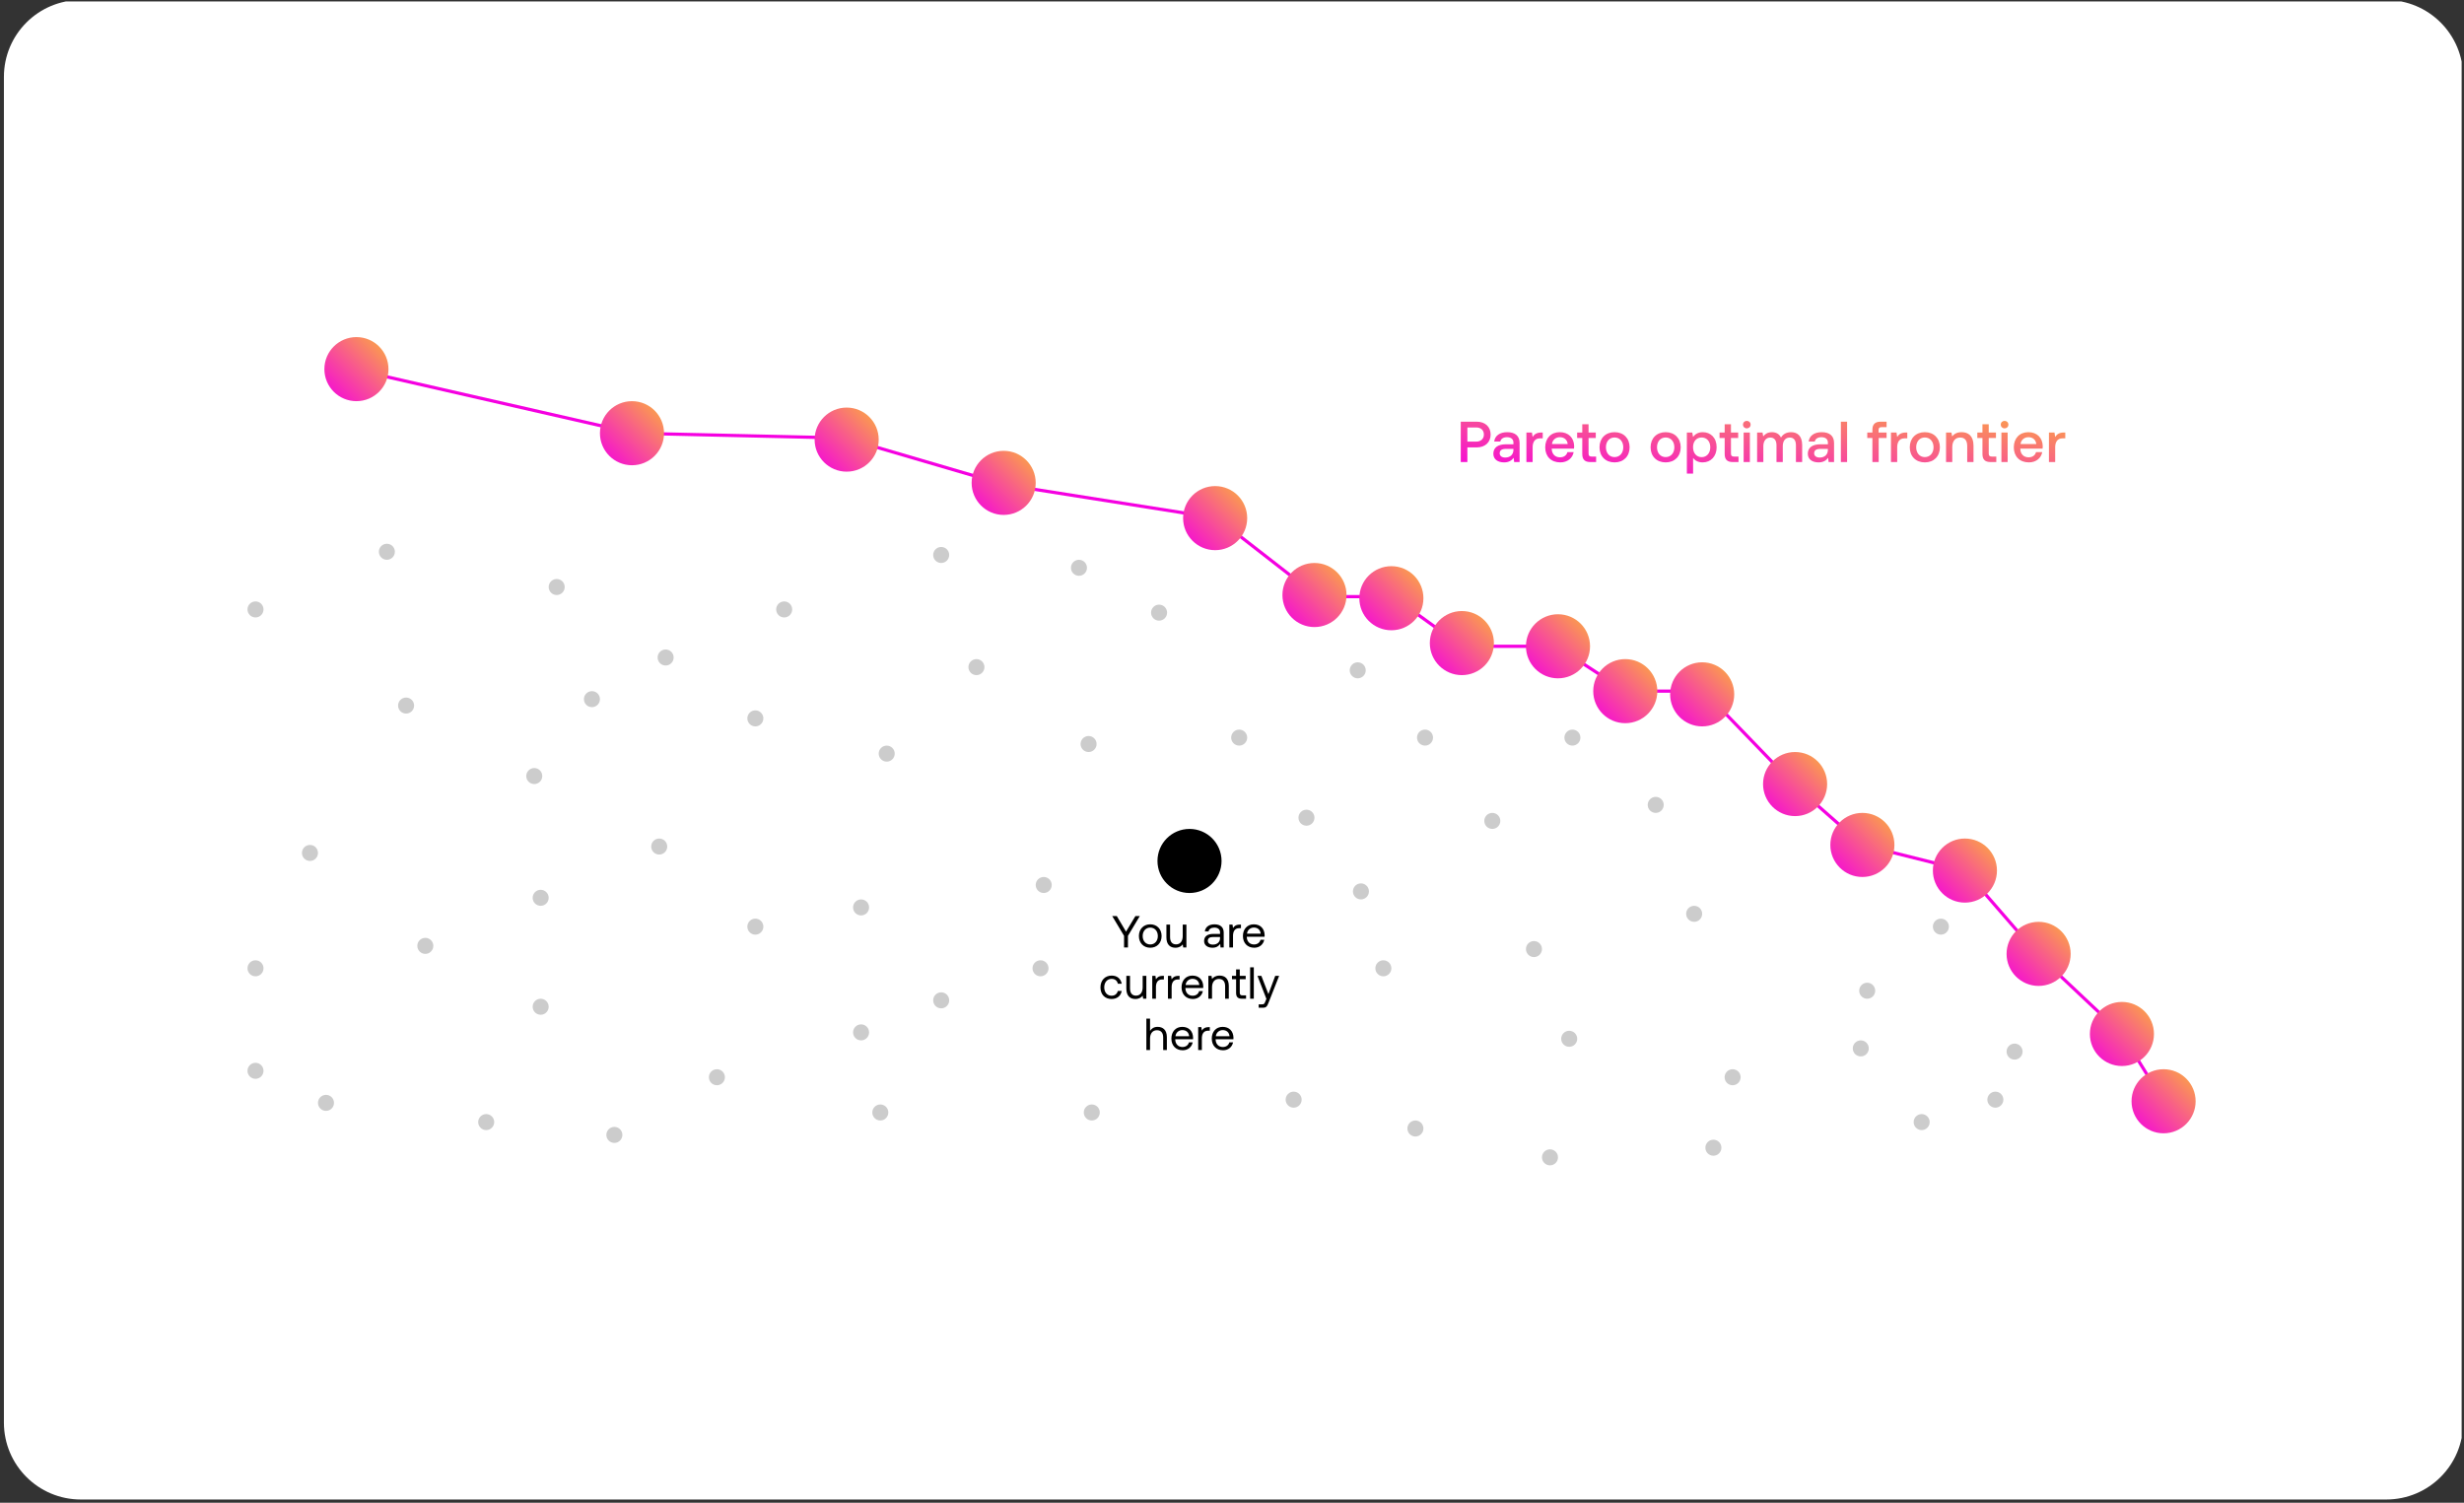 <svg fill="none" height="469" viewBox="0 0 769 469" width="769" xmlns="http://www.w3.org/2000/svg" xmlns:xlink="http://www.w3.org/1999/xlink"><rect x="0" y="0" width="769" height="469" fill="#333333" stroke="none"/><linearGradient id="a"><stop offset="0" stop-color="#f500e1"/><stop offset="0" stop-color="#f500e1"/><stop offset="1" stop-color="#fbb03b"/></linearGradient><linearGradient id="b" gradientUnits="userSpaceOnUse" x1="454.74" x2="459.307" xlink:href="#a" y1="148.188" y2="106.691"/><linearGradient id="c" gradientUnits="userSpaceOnUse" x1="187.24" x2="207.24" xlink:href="#a" y1="145.189" y2="125.207"/><linearGradient id="d" gradientUnits="userSpaceOnUse" x1="101.24" x2="121.24" xlink:href="#a" y1="125.189" y2="105.207"/><linearGradient id="e" gradientUnits="userSpaceOnUse" x1="254.24" x2="274.24" xlink:href="#a" y1="147.189" y2="127.207"/><linearGradient id="f" gradientUnits="userSpaceOnUse" x1="303.24" x2="323.24" xlink:href="#a" y1="160.689" y2="140.707"/><linearGradient id="g" gradientUnits="userSpaceOnUse" x1="369.24" x2="389.24" xlink:href="#a" y1="171.689" y2="151.707"/><linearGradient id="h" gradientUnits="userSpaceOnUse" x1="400.24" x2="420.24" xlink:href="#a" y1="195.689" y2="175.707"/><linearGradient id="i" gradientUnits="userSpaceOnUse" x1="424.24" x2="444.24" xlink:href="#a" y1="196.689" y2="176.707"/><linearGradient id="j" gradientUnits="userSpaceOnUse" x1="446.24" x2="466.24" xlink:href="#a" y1="210.689" y2="190.707"/><linearGradient id="k" gradientUnits="userSpaceOnUse" x1="476.24" x2="496.24" xlink:href="#a" y1="211.689" y2="191.707"/><linearGradient id="l" gradientUnits="userSpaceOnUse" x1="497.24" x2="517.24" xlink:href="#a" y1="225.689" y2="205.707"/><linearGradient id="m" gradientUnits="userSpaceOnUse" x1="521.24" x2="541.24" xlink:href="#a" y1="226.689" y2="206.707"/><linearGradient id="n" gradientUnits="userSpaceOnUse" x1="550.24" x2="570.24" xlink:href="#a" y1="254.689" y2="234.707"/><linearGradient id="o" gradientUnits="userSpaceOnUse" x1="571.24" x2="591.24" xlink:href="#a" y1="273.689" y2="253.707"/><linearGradient id="p" gradientUnits="userSpaceOnUse" x1="603.24" x2="623.24" xlink:href="#a" y1="281.689" y2="261.707"/><linearGradient id="q" gradientUnits="userSpaceOnUse" x1="626.24" x2="646.24" xlink:href="#a" y1="307.689" y2="287.707"/><linearGradient id="r" gradientUnits="userSpaceOnUse" x1="652.24" x2="672.24" xlink:href="#a" y1="332.689" y2="312.707"/><linearGradient id="s" gradientUnits="userSpaceOnUse" x1="665.24" x2="685.24" xlink:href="#a" y1="353.689" y2="333.707"/><clipPath id="t"><path d="m.74.457h767.52v468h-767.52z"/></clipPath><g clip-path="url(#t)"><path d="m744.74 0h-719.52c-13.255 0-24 10.745-24 24v420c0 13.255 10.745 24 24 24h719.52c13.255 0 24-10.745 24-24v-420c0-13.255-10.745-24-24-24z" fill="#fff"/><path d="m455.892 144.207v-12.6h4.968c2.628 0 4.356 1.566 4.356 4.014 0 2.43-1.728 4.014-4.356 4.014h-2.898v4.572zm4.806-10.8h-2.736v4.428h2.718c1.476 0 2.43-.864 2.43-2.214 0-1.368-.936-2.214-2.412-2.214zm9.705 1.476c2.448 0 3.852 1.17 3.852 3.348v5.976h-1.692l-.162-1.314c-.63.828-1.512 1.422-2.97 1.422-2.016 0-3.366-.99-3.366-2.7 0-1.89 1.368-2.952 3.96-2.952h2.304v-.558c0-1.026-.738-1.656-2.016-1.656-1.152 0-1.926.54-2.07 1.35h-1.908c.198-1.8 1.746-2.916 4.068-2.916zm-.648 7.92c1.62 0 2.556-.954 2.574-2.376v-.324h-2.412c-1.206 0-1.872.45-1.872 1.386 0 .774.648 1.314 1.71 1.314zm11.29-7.812h.432v1.818h-.864c-1.728 0-2.286 1.35-2.286 2.772v4.626h-1.944v-9.216h1.728l.216 1.386c.468-.774 1.206-1.386 2.718-1.386zm5.925 9.324c-2.898 0-4.716-1.872-4.716-4.698 0-2.844 1.818-4.734 4.536-4.734 2.664 0 4.446 1.692 4.5 4.392 0 .234-.018.486-.054.738h-6.948v.126c.054 1.566 1.044 2.592 2.574 2.592 1.188 0 2.052-.594 2.322-1.62h1.944c-.324 1.818-1.872 3.204-4.158 3.204zm-2.61-5.724h4.914c-.162-1.368-1.116-2.142-2.466-2.142-1.242 0-2.304.828-2.448 2.142zm9.458 3.114v-5.004h-1.602v-1.71h1.602v-2.574h1.962v2.574h2.25v1.71h-2.25v4.806c0 .72.252.99.99.99h1.368v1.71h-1.8c-1.764 0-2.52-.828-2.52-2.502zm10.079 2.61c-2.808 0-4.698-1.89-4.698-4.716 0-2.808 1.89-4.716 4.698-4.716s4.698 1.908 4.698 4.716c0 2.826-1.89 4.716-4.698 4.716zm0-1.656c1.638 0 2.718-1.278 2.718-3.06s-1.08-3.06-2.718-3.06-2.7 1.278-2.7 3.06 1.062 3.06 2.7 3.06zm15.943 1.656c-2.808 0-4.698-1.89-4.698-4.716 0-2.808 1.89-4.716 4.698-4.716s4.698 1.908 4.698 4.716c0 2.826-1.89 4.716-4.698 4.716zm0-1.656c1.638 0 2.718-1.278 2.718-3.06s-1.08-3.06-2.718-3.06-2.7 1.278-2.7 3.06 1.062 3.06 2.7 3.06zm11.553-7.776c2.52 0 4.356 1.764 4.356 4.716 0 2.844-1.836 4.716-4.356 4.716-1.422 0-2.412-.576-2.988-1.404v4.896h-1.944v-12.816h1.692l.234 1.368c.612-.81 1.566-1.476 3.006-1.476zm-.324 7.794c1.62 0 2.7-1.278 2.7-3.078 0-1.818-1.08-3.06-2.7-3.06s-2.682 1.242-2.682 3.024c0 1.836 1.062 3.114 2.682 3.114zm7.193-.972v-5.004h-1.602v-1.71h1.602v-2.574h1.962v2.574h2.25v1.71h-2.25v4.806c0 .72.252.99.99.99h1.368v1.71h-1.8c-1.764 0-2.52-.828-2.52-2.502zm6.907-8.01c-.666 0-1.188-.486-1.188-1.17s.522-1.17 1.188-1.17 1.188.486 1.188 1.17-.522 1.17-1.188 1.17zm-.99 10.512v-9.216h1.944v9.216zm14.811-9.324c1.908 0 3.456 1.098 3.456 4.014v5.31h-1.944v-5.184c0-1.62-.666-2.466-1.926-2.466-1.332 0-2.178 1.008-2.178 2.664v4.986h-1.962v-5.184c0-1.62-.666-2.466-1.944-2.466-1.332 0-2.16 1.08-2.16 2.718v4.932h-1.944v-9.216h1.692l.216 1.206c.522-.684 1.314-1.296 2.7-1.314 1.206 0 2.286.486 2.844 1.674.594-1.008 1.638-1.674 3.15-1.674zm9.557 0c2.448 0 3.852 1.17 3.852 3.348v5.976h-1.692l-.162-1.314c-.63.828-1.512 1.422-2.97 1.422-2.016 0-3.366-.99-3.366-2.7 0-1.89 1.368-2.952 3.96-2.952h2.304v-.558c0-1.026-.738-1.656-2.016-1.656-1.152 0-1.926.54-2.07 1.35h-1.908c.198-1.8 1.746-2.916 4.068-2.916zm-.648 7.92c1.62 0 2.556-.954 2.574-2.376v-.324h-2.412c-1.206 0-1.872.45-1.872 1.386 0 .774.648 1.314 1.71 1.314zm6.627 1.404v-12.6h1.944v12.6zm8.239-7.506v-1.71h1.602v-.864c0-1.656.792-2.52 2.574-2.52h1.854v1.71h-1.602c-.63 0-.9.27-.9.9v.774h2.502v1.71h-2.466v7.506h-1.962v-7.506zm12.058-1.71h.432v1.818h-.864c-1.728 0-2.286 1.35-2.286 2.772v4.626h-1.944v-9.216h1.728l.216 1.386c.468-.774 1.206-1.386 2.718-1.386zm5.908 9.324c-2.808 0-4.698-1.89-4.698-4.716 0-2.808 1.89-4.716 4.698-4.716s4.698 1.908 4.698 4.716c0 2.826-1.89 4.716-4.698 4.716zm0-1.656c1.638 0 2.718-1.278 2.718-3.06s-1.08-3.06-2.718-3.06-2.7 1.278-2.7 3.06 1.062 3.06 2.7 3.06zm11.481-7.776c2.034 0 3.708 1.116 3.708 4.194v5.13h-1.962v-4.968c0-1.746-.738-2.682-2.196-2.682-1.548 0-2.466 1.134-2.466 3.006v4.644h-1.944v-9.216h1.692l.216 1.206c.576-.72 1.458-1.314 2.952-1.314zm6.502 6.822v-5.004h-1.602v-1.71h1.602v-2.574h1.962v2.574h2.25v1.71h-2.25v4.806c0 .72.252.99.99.99h1.368v1.71h-1.8c-1.764 0-2.52-.828-2.52-2.502zm6.906-8.01c-.666 0-1.188-.486-1.188-1.17s.522-1.17 1.188-1.17 1.188.486 1.188 1.17-.522 1.17-1.188 1.17zm-.99 10.512v-9.216h1.944v9.216zm8.584.108c-2.898 0-4.716-1.872-4.716-4.698 0-2.844 1.818-4.734 4.536-4.734 2.664 0 4.446 1.692 4.5 4.392 0 .234-.018.486-.054.738h-6.948v.126c.054 1.566 1.044 2.592 2.574 2.592 1.188 0 2.052-.594 2.322-1.62h1.944c-.324 1.818-1.872 3.204-4.158 3.204zm-2.61-5.724h4.914c-.162-1.368-1.116-2.142-2.466-2.142-1.242 0-2.304.828-2.448 2.142zm13.524-3.6h.432v1.818h-.864c-1.728 0-2.286 1.35-2.286 2.772v4.626h-1.944v-9.216h1.728l.216 1.386c.468-.774 1.206-1.386 2.718-1.386z" fill="url(#b)"/><path d="m350.812 292.081-3.696-6.174h1.428l2.884 4.858 2.926-4.858h1.372l-3.696 6.174v3.626h-1.218zm8.175 3.71c-2.086 0-3.542-1.484-3.542-3.654s1.456-3.654 3.542-3.654 3.542 1.484 3.542 3.654-1.456 3.654-3.542 3.654zm0-1.022c1.414 0 2.366-1.106 2.366-2.632s-.952-2.632-2.366-2.632-2.366 1.106-2.366 2.632.952 2.632 2.366 2.632zm10.136-2.632v-3.57h1.148v7.14h-.994l-.154-.952c-.42.532-1.106 1.036-2.282 1.036-1.568 0-2.814-.882-2.814-3.248v-3.976h1.148v3.906c0 1.484.672 2.268 1.862 2.268 1.302 0 2.086-.994 2.086-2.604zm9.919-3.654c1.82 0 2.87.91 2.87 2.576v4.648h-.994l-.098-1.12c-.448.644-1.162 1.204-2.394 1.204-1.568 0-2.632-.784-2.632-2.086 0-1.428.994-2.226 2.87-2.226h2.1v-.49c0-.924-.658-1.484-1.778-1.484-1.008 0-1.68.476-1.82 1.204h-1.148c.168-1.4 1.302-2.226 3.024-2.226zm1.722 4.312v-.35h-2.212c-1.022 0-1.596.378-1.596 1.19 0 .7.602 1.176 1.554 1.176 1.428 0 2.254-.826 2.254-2.016zm6.209-4.228h.322v1.12h-.574c-1.498 0-1.904 1.246-1.904 2.38v3.64h-1.148v-7.14h.994l.154 1.078c.336-.546.882-1.078 2.156-1.078zm4.477 7.224c-2.142 0-3.542-1.47-3.542-3.654 0-2.17 1.372-3.654 3.388-3.654s3.332 1.274 3.388 3.388c0 .154-.014.322-.028.49h-5.544v.098c.042 1.358.896 2.31 2.254 2.31 1.008 0 1.792-.532 2.03-1.456h1.162c-.28 1.428-1.456 2.478-3.108 2.478zm-2.268-4.382h4.27c-.112-1.232-.952-1.918-2.142-1.918-1.05 0-2.016.756-2.128 1.918zm-42.275 20.382c-2.086 0-3.458-1.414-3.458-3.64 0-2.184 1.414-3.668 3.486-3.668 1.75 0 2.856.98 3.15 2.548h-1.204c-.21-.952-.91-1.526-1.96-1.526-1.372 0-2.296 1.092-2.296 2.646s.924 2.618 2.296 2.618c1.022 0 1.722-.588 1.946-1.498h1.218c-.28 1.54-1.442 2.52-3.178 2.52zm9.714-3.654v-3.57h1.148v7.14h-.994l-.154-.952c-.42.532-1.106 1.036-2.282 1.036-1.568 0-2.814-.882-2.814-3.248v-3.976h1.148v3.906c0 1.484.672 2.268 1.862 2.268 1.302 0 2.086-.994 2.086-2.604zm6.297-3.57h.322v1.12h-.574c-1.498 0-1.904 1.246-1.904 2.38v3.64h-1.148v-7.14h.994l.154 1.078c.336-.546.882-1.078 2.156-1.078zm4.901 0h.322v1.12h-.574c-1.498 0-1.904 1.246-1.904 2.38v3.64h-1.148v-7.14h.994l.154 1.078c.336-.546.882-1.078 2.156-1.078zm4.477 7.224c-2.142 0-3.542-1.47-3.542-3.654 0-2.17 1.372-3.654 3.388-3.654s3.332 1.274 3.388 3.388c0 .154-.014.322-.028.49h-5.544v.098c.042 1.358.896 2.31 2.254 2.31 1.008 0 1.792-.532 2.03-1.456h1.162c-.28 1.428-1.456 2.478-3.108 2.478zm-2.268-4.382h4.27c-.112-1.232-.952-1.918-2.142-1.918-1.05 0-2.016.756-2.128 1.918zm10.592-2.926c1.61 0 2.884.882 2.884 3.248v3.976h-1.148v-3.906c0-1.484-.686-2.268-1.932-2.268-1.344 0-2.156.994-2.156 2.604v3.57h-1.148v-7.14h.994l.154.966c.42-.546 1.148-1.05 2.352-1.05zm5.16 5.362v-4.228h-1.288v-1.05h1.288v-2.002h1.148v2.002h1.848v1.05h-1.848v4.214c0 .602.21.826.826.826h1.134v1.05h-1.246c-1.372 0-1.862-.602-1.862-1.862zm4.382 1.862v-9.8h1.148v9.8zm5.073.042-2.786-7.182h1.218l2.198 5.698 2.128-5.698h1.218l-3.29 8.344c-.448 1.148-.714 1.596-1.722 1.596h-1.372v-1.05h1.022c.658 0 .77-.168 1.036-.84zm-33.96 8.734c1.596 0 2.898.882 2.898 3.248v3.976h-1.148v-3.906c0-1.484-.714-2.268-1.946-2.268-1.33 0-2.156.994-2.156 2.604v3.57h-1.148v-9.8h1.148v3.836c.42-.672 1.148-1.26 2.352-1.26zm7.849 7.308c-2.142 0-3.542-1.47-3.542-3.654 0-2.17 1.372-3.654 3.388-3.654s3.332 1.274 3.388 3.388c0 .154-.014.322-.028.49h-5.544v.098c.042 1.358.896 2.31 2.254 2.31 1.008 0 1.792-.532 2.03-1.456h1.162c-.28 1.428-1.456 2.478-3.108 2.478zm-2.268-4.382h4.27c-.112-1.232-.952-1.918-2.142-1.918-1.05 0-2.016.756-2.128 1.918zm10.396-2.842h.322v1.12h-.574c-1.498 0-1.904 1.246-1.904 2.38v3.64h-1.148v-7.14h.994l.154 1.078c.336-.546.882-1.078 2.156-1.078zm4.477 7.224c-2.142 0-3.542-1.47-3.542-3.654 0-2.17 1.372-3.654 3.388-3.654s3.332 1.274 3.388 3.388c0 .154-.014.322-.028.49h-5.544v.098c.042 1.358.896 2.31 2.254 2.31 1.008 0 1.792-.532 2.03-1.456h1.162c-.28 1.428-1.456 2.478-3.108 2.478zm-2.268-4.382h4.27c-.112-1.232-.952-1.918-2.142-1.918-1.05 0-2.016.756-2.128 1.918z" fill="#000"/><path d="m675.24 343.707-11.62-18.77c-.916-1.48-2.022-2.835-3.289-4.029l-24.091-22.701-18.866-21.737c-2.691-3.1-6.27-5.297-10.253-6.293l-21.161-5.29c-3.102-.776-5.972-2.283-8.37-4.396l-17.35-15.284-22.603-23.396c-3.769-3.901-8.96-6.104-14.384-6.104h-10.075c-3.875 0-7.667-1.126-10.914-3.24l-11.548-7.52c-3.247-2.115-7.039-3.24-10.914-3.24h-17.104c-4.199 0-8.291-1.321-11.696-3.777l-11.024-7.947c-3.405-2.455-7.497-3.776-11.696-3.776h-10.18c-4.447 0-8.768-1.483-12.279-4.213l-22.015-17.123c-2.668-2.075-5.82-3.441-9.159-3.968l-61.409-9.696-46.969-13.759c-1.68-.492-3.418-.761-5.168-.801l-61.337-1.394c-1.347-.031-2.688-.197-4.002-.498l-85.524-19.548" stroke="#f500e1"/><circle cx="197.24" cy="135.207" fill="url(#c)" r="10"/><circle cx="111.24" cy="115.207" fill="url(#d)" r="10"/><circle cx="264.24" cy="137.207" fill="url(#e)" r="10"/><circle cx="313.24" cy="150.707" fill="url(#f)" r="10"/><circle cx="379.24" cy="161.707" fill="url(#g)" r="10"/><circle cx="410.24" cy="185.707" fill="url(#h)" r="10"/><circle cx="434.24" cy="186.707" fill="url(#i)" r="10"/><circle cx="456.24" cy="200.707" fill="url(#j)" r="10"/><circle cx="486.24" cy="201.707" fill="url(#k)" r="10"/><circle cx="507.24" cy="215.707" fill="url(#l)" r="10"/><circle cx="531.24" cy="216.707" fill="url(#m)" r="10"/><circle cx="560.24" cy="244.707" fill="url(#n)" r="10"/><circle cx="581.24" cy="263.707" fill="url(#o)" r="10"/><circle cx="613.24" cy="271.707" fill="url(#p)" r="10"/><circle cx="636.24" cy="297.707" fill="url(#q)" r="10"/><circle cx="662.24" cy="322.707" fill="url(#r)" r="10"/><circle cx="675.24" cy="343.707" fill="url(#s)" r="10"/><g fill="#000"><circle cx="79.74" cy="190.207" fill-opacity=".2" r="2.5"/><circle cx="79.74" cy="334.207" fill-opacity=".2" r="2.5"/><circle cx="79.74" cy="302.207" fill-opacity=".2" r="2.5"/><circle cx="96.74" cy="266.207" fill-opacity=".2" r="2.5"/><circle cx="120.74" cy="172.207" fill-opacity=".2" r="2.5"/><circle cx="126.74" cy="220.207" fill-opacity=".2" r="2.5"/><circle cx="101.74" cy="344.207" fill-opacity=".2" r="2.5"/><circle cx="151.74" cy="350.207" fill-opacity=".2" r="2.5"/><circle cx="191.74" cy="354.207" fill-opacity=".2" r="2.5"/><circle cx="168.74" cy="314.207" fill-opacity=".2" r="2.5"/><circle cx="168.74" cy="280.207" fill-opacity=".2" r="2.5"/><circle cx="166.74" cy="242.207" fill-opacity=".2" r="2.5"/><circle cx="132.74" cy="295.207" fill-opacity=".2" r="2.5"/><circle cx="184.74" cy="218.207" fill-opacity=".2" r="2.5"/><circle cx="173.74" cy="183.207" fill-opacity=".2" r="2.5"/><circle cx="207.74" cy="205.207" fill-opacity=".2" r="2.5"/><circle cx="244.74" cy="190.207" fill-opacity=".2" r="2.5"/><circle cx="235.74" cy="224.207" fill-opacity=".2" r="2.5"/><circle cx="223.74" cy="336.207" fill-opacity=".2" r="2.5"/><circle cx="235.74" cy="289.207" fill-opacity=".2" r="2.5"/><circle cx="205.74" cy="264.207" fill-opacity=".2" r="2.5"/><circle cx="276.74" cy="235.207" fill-opacity=".2" r="2.5"/><circle cx="293.74" cy="173.207" fill-opacity=".2" r="2.5"/><circle cx="304.74" cy="208.207" fill-opacity=".2" r="2.5"/><circle cx="268.74" cy="283.207" fill-opacity=".2" r="2.5"/><circle cx="268.74" cy="322.207" fill-opacity=".2" r="2.5"/><circle cx="274.74" cy="347.207" fill-opacity=".2" r="2.5"/><circle cx="293.74" cy="312.207" fill-opacity=".2" r="2.5"/><circle cx="324.74" cy="302.207" fill-opacity=".2" r="2.5"/><circle cx="325.74" cy="276.207" fill-opacity=".2" r="2.5"/><circle cx="336.74" cy="177.207" fill-opacity=".2" r="2.5"/><circle cx="361.74" cy="191.207" fill-opacity=".2" r="2.5"/><circle cx="386.74" cy="230.207" fill-opacity=".2" r="2.5"/><circle cx="371.74" cy="269.207" fill-opacity=".2" r="2.5"/><circle cx="340.74" cy="347.207" fill-opacity=".2" r="2.5"/><circle cx="403.74" cy="343.207" fill-opacity=".2" r="2.5"/><circle cx="441.74" cy="352.207" fill-opacity=".2" r="2.5"/><circle cx="339.74" cy="232.207" fill-opacity=".2" r="2.5"/><circle cx="423.74" cy="209.207" fill-opacity=".2" r="2.5"/><circle cx="407.74" cy="255.207" fill-opacity=".2" r="2.5"/><circle cx="424.74" cy="278.207" fill-opacity=".2" r="2.5"/><circle cx="431.74" cy="302.207" fill-opacity=".2" r="2.5"/><circle cx="444.74" cy="230.207" fill-opacity=".2" r="2.5"/><circle cx="465.74" cy="256.207" fill-opacity=".2" r="2.5"/><circle cx="490.74" cy="230.207" fill-opacity=".2" r="2.5"/><circle cx="516.74" cy="251.207" fill-opacity=".2" r="2.5"/><circle cx="528.74" cy="285.207" fill-opacity=".2" r="2.5"/><circle cx="489.74" cy="324.207" fill-opacity=".2" r="2.5"/><circle cx="478.74" cy="296.207" fill-opacity=".2" r="2.5"/><circle cx="483.74" cy="361.207" fill-opacity=".2" r="2.5"/><circle cx="534.74" cy="358.207" fill-opacity=".2" r="2.5"/><circle cx="540.74" cy="336.207" fill-opacity=".2" r="2.5"/><circle cx="580.74" cy="327.207" fill-opacity=".2" r="2.5"/><circle cx="582.74" cy="309.207" fill-opacity=".2" r="2.5"/><circle cx="605.74" cy="289.207" fill-opacity=".2" r="2.5"/><circle cx="628.74" cy="328.207" fill-opacity=".2" r="2.5"/><circle cx="622.74" cy="343.207" fill-opacity=".2" r="2.5"/><circle cx="599.74" cy="350.207" fill-opacity=".2" r="2.5"/><circle cx="371.24" cy="268.707" r="8.576" stroke="#000" stroke-width="2.847"/></g></g></svg>